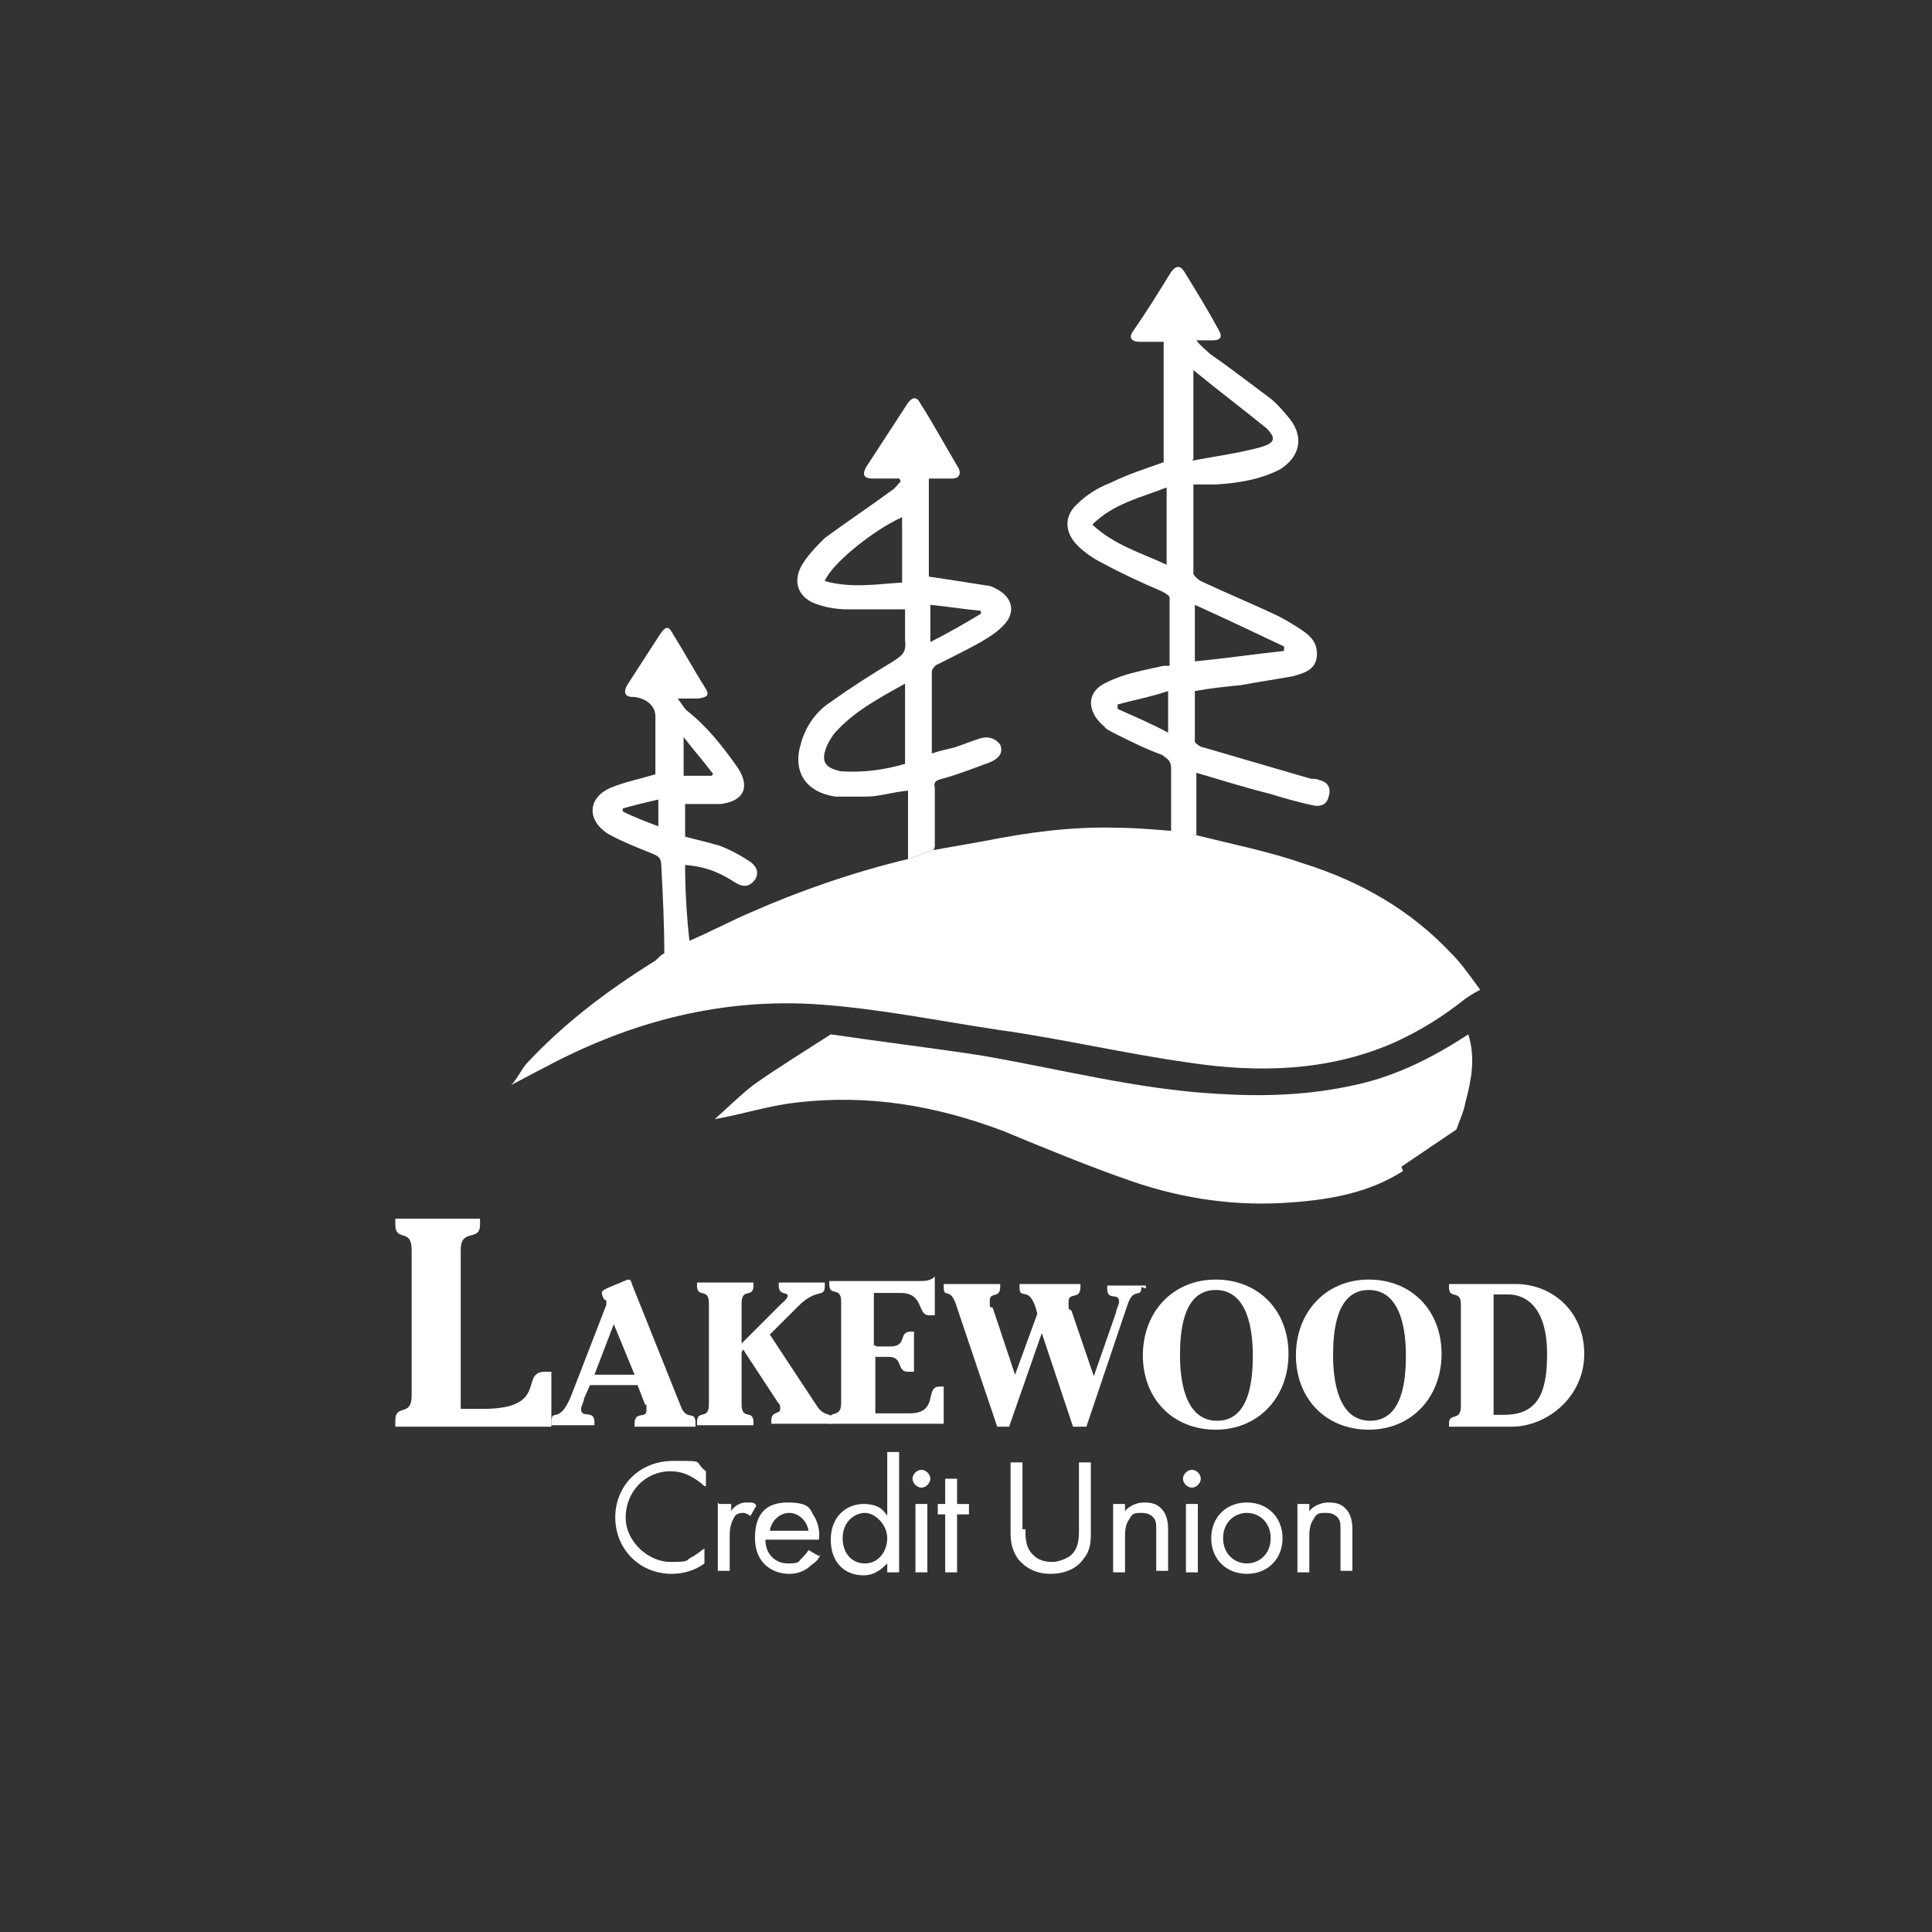 <?xml version="1.0" encoding="UTF-8"?>
<svg id="Lakewood_Logo" data-name="Lakewood Logo" xmlns="http://www.w3.org/2000/svg" version="1.1" viewBox="0 0 130 130">
  <rect x="0" y="0" width="130" height="130" fill="#333333" stroke="none"/>
  <defs>
    <style>
      .cls-1 {
        fill: #fff;
      }

      .cls-1, .cls-2 {
        stroke-width: 0px;
      }

      .cls-2 {
        display: none;
        fill: #d6cccc;
      }
    </style>
  </defs>
  <g id="Graphics">
    <path id="Blue" class="cls-1" d="M94.4,78.8c-2.2,1.4-4.7,1.9-7.4,2.1-3.7.3-7.3-.2-10.8-1.4-2.9-1-5.8-2.2-8.7-3.4-4.5-1.7-9.1-2.5-14-1.9-1.8.2-3.6.8-5.4,1.1.9-.8,1.7-1.6,2.6-2.3,1.7-1.2,3.5-2.3,5.2-3.4,3.4.5,6.7.9,10,1.4,5.3.9,10.6,2.3,16,2.6,3.1.2,6.2.1,9.3-.6,2.8-.6,5.3-1.9,7.6-3.4.5,1.6.2,3.1-.2,4.6-.1.6-.4,1.2-.6,1.8l-3.7,2.5h0Z"/>
    <path id="Green" class="cls-1" d="M80.5,56.2c2.4.6,4.9,1.1,7.2,1.9,3.8,1.2,7.2,3.1,10,6.1.7.7,1.3,1.6,1.9,2.4-.4.2-.7.4-1,.6-1.5,1.2-3.1,2.2-4.9,3-4.4,1.9-9.1,2-13.7,1.3-4.3-.6-8.5-1.6-12.8-2.2-4-.6-7.9-1.4-11.9-1.7-6.6-.5-12.8,1.1-18.6,4.2-.8.4-1.5.8-2.3,1.2.4-.4.6-.9,1-1.4,2.5-2.7,5.4-4.9,8.6-6.9.2-.1.4-.4.6-.5.6-.3,1.1-.6,1.8-.9,1.4-.6,2.7-1.3,4.1-1.9,3.4-1.5,6.9-2.7,10.6-3.6.6-.2,1.1-.4,1.7-.6,1.1-.2,2.3-.4,3.4-.6,3-.6,6-1,9-.9,1.1,0,2.3.1,3.5.2.6,0,1.1.2,1.7.3h0Z"/>
    <path class="cls-1" d="M80.5,56.2c-.6,0-1.1-.2-1.7-.3,0-1.4,0-2.8,0-4.2,0-.5-.2-.6-.6-.9-1.1-.4-2.1-.9-3.1-1.4s-.6-.4-.9-.6c-1.1-1-1.1-2.3.3-2.9,1.2-.6,2.5-.8,3.8-1.1h.4v-4.6c0-.1-.3-.3-.5-.4-1.4-.6-2.7-1.2-4-1.9-.6-.3-1.2-.7-1.7-1.2-.9-.9-.9-2,0-2.8.6-.6,1.4-1.1,2.2-1.4,1.2-.6,2.5-1,3.6-1.4v-8.1h-1.6c-.6,0-.8-.3-.4-.8.9-1.3,1.7-2.6,2.5-3.9.3-.4.6-.5.9,0,.8,1.3,1.6,2.6,2.3,3.9.3.5.1.7-.4.7h-1.1c.3.4.6.6.9.9,1.3.9,2.6,1.9,3.8,2.8.6.4,1.1,1,1.6,1.6,1,1.3.6,2.6-.7,3.4-1.4.7-2.8.9-4.3,1-.5,0-1,0-1.5,0v6c0,.1.3.4.5.5,1.7.8,3.4,1.5,5.1,2.3.6.3,1.1.6,1.7,1,.6.4,1.1.9,1,1.8s-.9,1.1-1.6,1.3c-1.1.2-2.4.4-3.5.6-1,.1-2,.2-3.1.4v3.4c0,.1.4.4.6.4,2.4.7,4.8,1.4,7.2,2.1.2,0,.4,0,.6.1.5.1.8.5.6,1.1-.1.5-.5.7-1,.6-1-.2-2-.5-3-.8-1.6-.4-3.2-.9-4.9-1.4v4.4-.2ZM80.2,31c1.6-.3,3.1-.5,4.6-.9,1-.3,1.1-.6.4-1.3-1.6-1.3-3.2-2.5-4.9-3.9v6ZM78.5,32.8c-1.8.7-3.6,1.1-5,2.5,1.5,1.4,3.3,1.9,5,2.7v-5.2ZM86.4,43.8v-.3c-1.9-.9-4-1.9-6-2.8v3.8c2.1-.2,4.1-.5,6-.7ZM75.2,47.3v.4c1.1.5,2.3,1,3.4,1.6v-2.8c-1.2.4-2.3.6-3.4.9h0Z"/>
    <path class="cls-2" d="M101.2,70.4c-2.5,1.7-5.2,3-8.2,3.7-3.3.8-6.6.8-10,.6-5.8-.4-11.4-1.8-17.2-2.8-3.5-.6-7.1-1.1-10.7-1.5-9.8-.6-18.5,2.4-26,8.7-.9.8-1.7.9-2.2.3-.5-.6-.4-1.4.5-2.1,1.5-1.1,3-2.2,4.4-3.4,0,0,.2,0,.2-.2h0c.8-.5,1.6-.9,2.5-1.3,6.2-3.3,12.9-5,19.9-4.5,4.3.3,8.6,1.1,12.8,1.8,4.6.8,9.1,1.8,13.7,2.4,5,.7,10,.6,14.7-1.4,1.9-.8,3.6-1.9,5.2-3.2.3-.2.8-.4,1.1-.6.6,0,1.1.4,1.2,1,.2.7-.2,1.1-.7,1.5-.5.4-.9.8-1.4,1.1h.2Z"/>
    <path class="cls-1" d="M62.8,57.2c-.6.2-1.1.4-1.7.6v-4.6c-1.1.1-1.9.4-2.8.4h-2.1c-2-.3-2.9-1.7-2.3-3.6.3-1.1,1-2.1,1.9-2.7,1.4-1,2.8-1.9,4.3-2.8.6-.4.9-.6.8-1.4v-2.1h-3.9c-.6,0-1.3-.1-1.9-.3-1.4-.4-1.9-1.6-1-2.9.4-.6.9-1.1,1.4-1.6,1.5-1.1,3-2.1,4.5-3.2.2-.1.4-.4.6-.6,0,0,0-.1-.1-.2h-1.8c-.6,0-.7-.3-.4-.8.9-1.4,1.9-2.9,2.8-4.3.3-.4.6-.4.8,0,.9,1.4,1.7,2.9,2.6,4.4.2.4,0,.7-.4.7h-1.6v6.6c1.4.2,2.6.4,3.9.6.2,0,.4.1.6.2,1.2.6,1.4,1.7.4,2.6-.4.4-.9.7-1.4,1-.9.5-1.9,1-2.9,1.5-.1,0-.4.3-.4.5v5.5c.6-.2,1.1-.3,1.5-.4.6-.2,1.1-.4,1.7-.6.6-.2,1.1,0,1.4.4.2.5,0,.9-.7,1.2-1.1.4-2.1.8-3.2,1.1-.4.1-.6.2-.5.6,0,1.4,0,2.6,0,4h0ZM60.9,46c-1.8,1-3.5,1.9-4.8,3.4-.2.3-.4.6-.5.9-.4,1,0,1.4,1,1.6,1.5.1,2.9-.1,4.3-.5v-5.4ZM55.5,39.1c1.8.5,3.5.2,5.2.1v-4.4c-2,.9-4.8,3.2-5.2,4.3ZM66,41.3v-.2c-1.1-.1-2.3-.3-3.4-.4v2.5c1.2-.6,2.4-1.3,3.4-1.9Z"/>
    <path class="cls-2" d="M46.8,76.4c1.9-.5,3.8-1,5.8-1.2,5.1-.7,10.2.2,15,2,3.1,1.2,6.2,2.5,9.3,3.6,3.8,1.2,7.7,1.8,11.6,1.5,2.8-.2,5.4-.8,7.9-2.3.8-.5,1.6-1.2,2.3-2,.5-.5.9-.8,1.6-.7,1,.7,1.1,1.4.3,2.2-2,2.5-4.7,3.8-7.7,4.5-5.1,1.3-10,.8-15-.4-3.3-.8-6.4-2.1-9.5-3.4-4.1-1.8-8.4-2.9-13-2.8-4.3,0-8.3,1.1-11.9,3.4-.7.5-1.4.3-1.8-.2-.4-.6-.3-1.5.5-1.8,1.5-.8,3.1-1.5,4.7-2.4h0Z"/>
    <path class="cls-1" d="M46.5,63.3c-.6.3-1.1.6-1.8.9,0-2-.1-4-.2-5.9,0-.6-.2-.7-.7-.9-1-.4-2-.8-2.9-1.3-1.4-.9-1.4-2.4.2-3.1,1-.4,2-.6,3-.9v-3.9c0-.7-.6-1.2-1.4-1.3-.2,0-.5,0-.6-.2s0-.4.1-.6c.7-1.1,1.5-2.3,2.2-3.4.4-.6.6-.6.9,0,.7,1.1,1.4,2.4,2.1,3.5.4.6.2.7-.4.8h-1.4c.3.4.4.6.6.8,1.4,1.1,2.4,2.4,3.4,3.8.9,1.3.5,2.3-1.1,2.5-.8,0-1.6,0-2.4,0v2.2c.8.2,1.6.4,2.3.6.8.3,1.5.7,2.1,1.1.4.3.6.7.3,1.2-.4.5-.8.5-1.3.2-1.4-.9-2.3-1.1-3.4-1.2,0,1.7.1,3.4.3,5.2h0ZM47.9,52.2s0-.1.1-.1c-.6-.8-1.3-1.6-2-2.5v2.6h1.9,0ZM44.3,53.8c-.9.2-1.7.4-2.4.6v.2c.8.4,1.6.7,2.4,1v-1.9h0Z"/>
  </g>
  <g id="Credit_Union" data-name="Credit Union">
    <path class="cls-1" d="M47.4,100c-.2-.2-.6-.5-1-.7-.4-.2-.8-.3-1.3-.3-1.7,0-3,1.4-3,3.1s1.6,3,3,3,1-.1,1.4-.3c.4-.2.7-.5.9-.6v1c-.8.6-1.7.7-2.2.7-2.2,0-3.8-1.7-3.8-3.8s1.6-3.8,3.9-3.8,1.3,0,2.2.7v1Z"/>
    <path class="cls-1" d="M48.4,101.2h.8v.5c0-.1.4-.6,1-.6s.5,0,.7.2l-.4.7c-.2-.1-.3-.2-.5-.2-.3,0-.5.1-.6.3-.1.2-.3.5-.3,1.2v2.4h-.8v-4.6Z"/>
    <path class="cls-1" d="M55.2,104.6c-.1.3-.3.5-.6.7-.4.4-.9.6-1.5.6-1.1,0-2.3-.7-2.3-2.4s.8-2.4,2.2-2.4,1.5.4,1.7.8c.3.4.5,1.1.4,1.7h-3.6c0,1,.7,1.6,1.5,1.6s.7-.1.9-.3c.2-.2.4-.4.5-.6l.7.4ZM54.4,103c-.1-.7-.7-1.2-1.3-1.2s-1.2.5-1.3,1.2h2.7Z"/>
    <path class="cls-1" d="M59.7,97.7h.8v8.1h-.8v-.6c-.3.3-.8.8-1.6.8-1.2,0-2.2-.8-2.2-2.4s1.1-2.4,2.2-2.4,1.4.5,1.6.8v-4.1ZM56.7,103.5c0,1,.6,1.7,1.5,1.7s1.5-.8,1.5-1.7-.8-1.7-1.5-1.7-1.5.6-1.5,1.7Z"/>
    <path class="cls-1" d="M62,98.9c.3,0,.6.3.6.6s-.3.6-.6.6-.6-.3-.6-.6.3-.6.6-.6ZM62.4,101.2v4.6h-.8v-4.6h.8Z"/>
    <path class="cls-1" d="M64.4,101.9v3.9h-.8v-3.9h-.5v-.7h.5v-1.7h.8v1.7h.8v.7h-.8Z"/>
    <path class="cls-1" d="M69,102.9c0,.6,0,1.3.6,1.8.3.3.8.4,1.2.4s.9-.2,1.2-.4c.6-.5.6-1.2.6-1.8v-4.5h.8v4.7c0,.6,0,1.2-.5,1.8-.4.6-1.2,1-2.2,1s-1.7-.4-2.2-1c-.4-.6-.5-1.1-.5-1.8v-4.7h.8v4.5Z"/>
    <path class="cls-1" d="M74.9,101.2h.8v.5c.1-.2.6-.6,1.3-.6s1,.2,1.3.6c.2.3.3.7.3,1.2v2.8h-.8v-2.8c0-.3,0-.6-.2-.8-.2-.2-.4-.3-.8-.3s-.6,0-.8.4c-.3.4-.3.9-.3,1.2v2.4h-.8v-4.6Z"/>
    <path class="cls-1" d="M80.2,98.9c.3,0,.6.3.6.6s-.3.6-.6.6-.6-.3-.6-.6.3-.6.6-.6ZM80.6,101.2v4.6h-.8v-4.6h.8Z"/>
    <path class="cls-1" d="M81.5,103.5c0-1.4,1-2.4,2.4-2.4s2.4,1,2.4,2.4-1,2.4-2.4,2.4-2.4-1-2.4-2.4ZM82.3,103.5c0,1.1.8,1.7,1.6,1.7s1.6-.6,1.6-1.7-.8-1.7-1.6-1.7-1.6.6-1.6,1.7Z"/>
    <path class="cls-1" d="M87.3,101.2h.8v.5c.1-.2.6-.6,1.3-.6s1,.2,1.3.6c.2.3.3.7.3,1.2v2.8h-.8v-2.8c0-.3,0-.6-.2-.8-.2-.2-.4-.3-.8-.3s-.6,0-.8.4c-.3.4-.3.9-.3,1.2v2.4h-.8v-4.6Z"/>
  </g>
  <g id="Lakewood">
    <path class="cls-1" d="M37,96h-10.4v-.4c0-1.2,1.1-.2,1.1-1.7v-9.8c0-1.5-1.1-.5-1.1-1.7v-.4h5.7v.4c0,1.2-1.3.2-1.3,1.7v10.7h1.5c4.5,0,2.4-2.5,4.2-2.5h.4v3.7Z"/>
    <path class="cls-1" d="M39.7,93.2l-.4.9c0,.2-.2.5-.2.7,0,.7.9,0,.9.9v.2h-2.9v-.2c0-1,.5.2,1.3-1.7l2.4-6.2v-.3c-.2,0-.3-.4-.3-.5,0-.2.2-.2.3-.3l1.2-.5c0,0,.2-.1.3-.1.2,0,.2.3.3.5l3.2,8c.4,1.1,1,.2,1,1.2v.2h-4.1v-.2c0-.9.8-.3.8-.9s0-.3-.1-.4l-.5-1.3h-3.2ZM40,92.5h2.7l-1.4-3.4-1.3,3.4Z"/>
    <path class="cls-1" d="M49.9,91v3.5c0,1.1.8.3.8,1.2v.2h-3.8v-.2c0-.9.8-.1.8-1.2v-6.8c0-1.1-.8-.3-.8-1.2v-.2h3.8v.2c0,.9-.8.1-.8,1.2v2.7l2.7-2.7c0,0,.4-.3.4-.5,0-.3-.6,0-.6-.7v-.2h3.1v.2c0,.9-.5.1-1.8,1.4l-1.9,1.9,3.1,4.7c.6,1,1.1.4,1.1,1.1v.2h-4.1v-.2c0-.7.6-.4.6-.8s-.1-.3-.2-.5l-2.3-3.5Z"/>
    <path class="cls-1" d="M59,90.6h.9c1.2,0,.5-1,1.4-1h.2v2.7h-.4c-.8,0-.3-1-1.3-1h-.9v3.8h2.3c2,0,1-1.8,2-1.8h.3v2.5h-7.7v-.2c0-.8.8-.1.8-1.2v-6.8c0-1.1-.8-.3-.8-1.2v-.2h6c.4,0,.8,0,1.1-.3v2.6h-.4c-.8,0-.3-1.5-1.9-1.5h-1.8v3.5Z"/>
    <path class="cls-1" d="M76.8,86.6c0,.8-.5,0-.9,1.1l-2.8,8.3h-.9l-2.1-6.3-2.2,6.3h-.8l-2.8-8.3c-.4-1.1-.8-.3-.8-1.1v-.2h3.8v.2c0,.8-.7.3-.7.9s0,.4.2.5l1.5,4.5,1.5-4.1c-.5-2.1-1.2-.8-1.2-1.8v-.2h4.1v.2c0,.9-.8.3-.8,1s0,.4.2.6l1.5,4.4,1.5-4.3c0-.2.2-.5.2-.7,0-.7-.8,0-.8-.9v-.2h2.6v.2Z"/>
    <path class="cls-1" d="M76.9,91.2c0-2.9,2-5.1,4.9-5.1s4.9,2.1,4.9,5-2,5.1-4.9,5.1-4.9-2.1-4.9-5ZM84.3,91.2c0-1.6-.3-4.4-2.5-4.4s-2.4,2.8-2.4,4.4.3,4.4,2.5,4.4,2.4-2.8,2.4-4.4Z"/>
    <path class="cls-1" d="M87.2,91.2c0-2.9,2-5.1,4.9-5.1s4.9,2.1,4.9,5-2,5.1-4.9,5.1-4.9-2.1-4.9-5ZM94.6,91.2c0-1.6-.3-4.4-2.5-4.4s-2.4,2.8-2.4,4.4.3,4.4,2.5,4.4,2.4-2.8,2.4-4.4Z"/>
    <path class="cls-1" d="M97.5,96v-.2c0-.8.8-.1.8-1.2v-6.8c0-1.1-.8-.3-.8-1.2v-.2h4.5c2.4,0,4.6,1.8,4.6,4.7s-2.5,4.9-4.9,4.9h-4.2ZM100.5,95.2h.7c2.3,0,2.9-1.5,2.9-4.1,0-4-2.3-4-2.6-4h-1v8.1Z"/>
  </g>
</svg>
